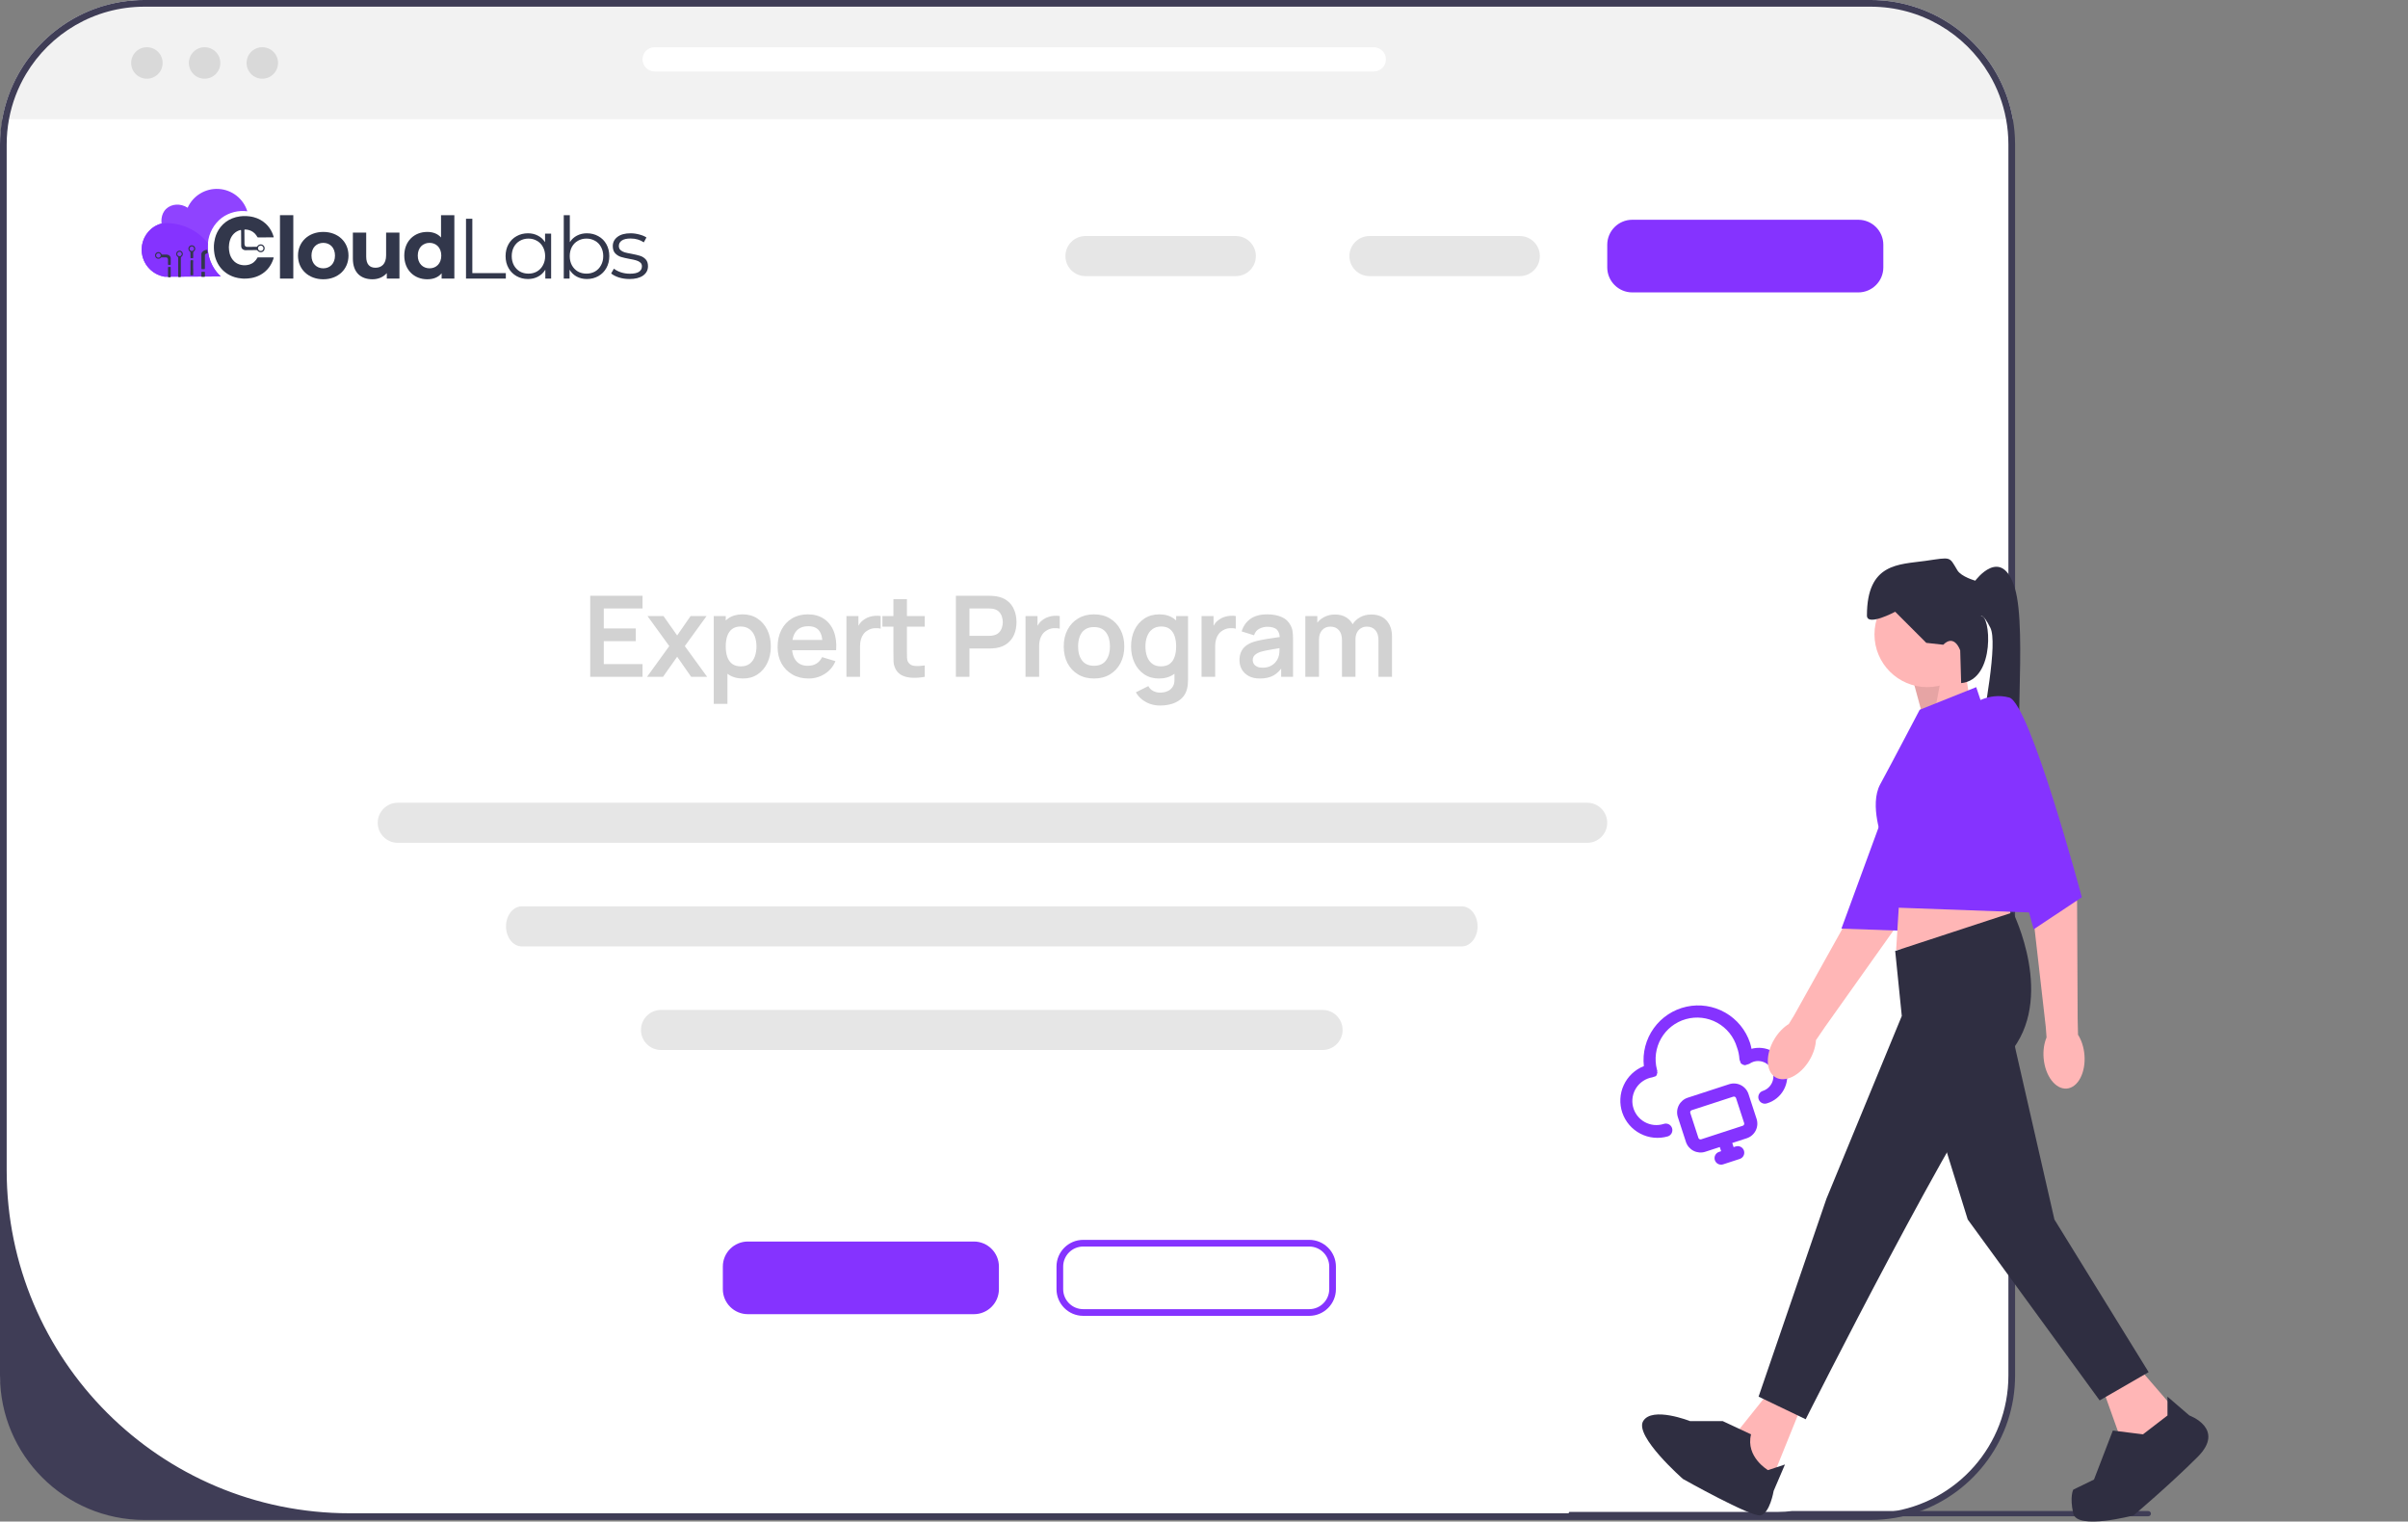 <svg xmlns="http://www.w3.org/2000/svg" width="459" height="290" viewBox="0 0 459 290" fill="none"><rect x="0" y="0" width="459" height="290" fill="#808080" stroke="none"/><g clip-path="url(#clip0_185_2392)"><rect width="384" height="289" rx="28" fill="white"></rect><path d="M383.678 22.704H0.427C0.968 19.634 2.025 16.73 3.503 14.1C8.222 5.693 17.221 0 27.531 0H356.574C366.878 0 375.883 5.693 380.596 14.1C382.073 16.73 383.137 19.634 383.678 22.704Z" fill="#F2F2F2"></path><path d="M410 288.5C410 288.777 409.764 289 409.471 289H299.529C299.236 289 299 288.777 299 288.5C299 288.366 299.053 288.248 299.142 288.16H339.031C339.88 288.16 340.711 288.105 341.529 288H409.471C409.764 288 410 288.223 410 288.5Z" fill="#3F3D56"></path><path d="M278.628 180.385H99.473C97.808 180.385 96.453 178.671 96.453 176.564C96.453 174.456 97.808 172.742 99.473 172.742H278.628C280.293 172.742 281.647 174.456 281.647 176.564C281.647 178.671 280.293 180.385 278.628 180.385Z" fill="#E6E6E6"></path><g clip-path="url(#clip1_185_2392)"><path d="M333.888 200.027C333.812 199.604 333.711 199.186 333.586 198.775C332.777 196.331 331.092 194.272 328.855 192.997C326.618 191.722 323.989 191.32 321.473 191.869C318.958 192.419 316.735 193.88 315.233 195.972C313.732 198.064 313.059 200.638 313.343 203.197C311.648 203.865 310.276 205.16 309.511 206.814C308.747 208.467 308.649 210.352 309.237 212.076C309.826 213.8 311.056 215.231 312.673 216.071C314.289 216.911 316.167 217.097 317.916 216.589C318.232 216.486 318.493 216.262 318.643 215.967C318.794 215.671 318.82 215.328 318.718 215.013C318.615 214.698 318.391 214.436 318.096 214.286C317.8 214.136 317.457 214.109 317.142 214.212C316.543 214.406 315.91 214.474 315.282 214.413C314.655 214.351 314.048 214.161 313.498 213.854C312.947 213.547 312.466 213.13 312.084 212.629C311.702 212.128 311.428 211.553 311.278 210.941C311.128 210.329 311.106 209.693 311.213 209.072C311.32 208.451 311.554 207.859 311.901 207.333C312.247 206.806 312.698 206.357 313.226 206.013C313.753 205.668 314.346 205.437 314.968 205.332L315.047 205.306L315.205 205.254C315.305 205.239 315.401 205.208 315.491 205.161L315.586 205.13L315.835 204.874L315.804 204.779C315.862 204.679 315.904 204.571 315.928 204.458C315.919 204.409 315.903 204.361 315.881 204.316C315.904 204.222 315.908 204.126 315.894 204.031L315.837 203.857C315.314 201.849 315.601 199.716 316.635 197.918C317.668 196.119 319.367 194.798 321.365 194.239C323.363 193.68 325.501 193.927 327.318 194.928C329.135 195.929 330.487 197.604 331.082 199.591C331.356 200.323 331.518 201.091 331.562 201.871C331.573 201.983 331.608 202.091 331.665 202.188C331.674 202.243 331.692 202.297 331.717 202.347C331.725 202.402 331.743 202.455 331.768 202.505C331.777 202.543 331.789 202.58 331.805 202.616C331.844 202.674 331.896 202.723 331.956 202.759C332.023 202.815 332.097 202.862 332.177 202.898C332.239 202.934 332.306 202.959 332.377 202.973L332.64 203.028L332.735 202.997L332.893 202.945L333.083 202.883C333.21 202.86 333.332 202.82 333.448 202.764C333.682 202.596 333.941 202.464 334.215 202.374C334.95 202.135 335.751 202.197 336.44 202.548C337.13 202.898 337.652 203.508 337.892 204.244C338.131 204.979 338.069 205.78 337.718 206.469C337.367 207.159 336.757 207.681 336.022 207.921C335.707 208.023 335.445 208.247 335.295 208.543C335.145 208.838 335.118 209.181 335.221 209.496C335.323 209.812 335.547 210.073 335.842 210.223C336.138 210.374 336.481 210.4 336.796 210.298C338.171 209.894 339.329 208.961 340.016 207.703C340.702 206.446 340.861 204.967 340.457 203.592C340.054 202.217 339.12 201.059 337.863 200.373C336.605 199.686 335.127 199.527 333.752 199.931L333.888 200.027Z" fill="#8533FF"></path><path d="M329.611 206.644L321.687 209.225C320.954 209.468 320.347 209.991 319.997 210.679C319.647 211.368 319.583 212.166 319.818 212.902L321.366 217.656C321.61 218.389 322.132 218.996 322.821 219.346C323.509 219.696 324.308 219.761 325.043 219.526L327.816 218.622L328.074 219.414L327.678 219.543C327.363 219.646 327.102 219.87 326.951 220.165C326.801 220.461 326.774 220.804 326.877 221.119C326.98 221.434 327.203 221.696 327.499 221.846C327.794 221.996 328.137 222.023 328.453 221.921L331.622 220.888C331.937 220.785 332.199 220.562 332.349 220.266C332.499 219.971 332.526 219.627 332.423 219.312C332.321 218.997 332.097 218.735 331.801 218.585C331.506 218.435 331.163 218.408 330.848 218.511L330.451 218.64L330.193 217.848L332.967 216.944C333.699 216.701 334.307 216.178 334.657 215.49C335.007 214.802 335.071 214.003 334.836 213.267L333.287 208.513C333.044 207.781 332.522 207.173 331.833 206.823C331.145 206.473 330.346 206.409 329.611 206.644ZM332.459 214.042C332.493 214.147 332.485 214.261 332.434 214.36C332.384 214.458 332.297 214.533 332.192 214.567L324.269 217.149C324.164 217.183 324.049 217.174 323.951 217.124C323.852 217.074 323.778 216.986 323.743 216.881L322.195 212.127C322.16 212.022 322.169 211.908 322.219 211.809C322.269 211.711 322.357 211.636 322.462 211.602L330.385 209.021C330.49 208.986 330.605 208.995 330.703 209.045C330.802 209.096 330.876 209.183 330.91 209.288L332.459 214.042Z" fill="#8533FF"></path></g><path d="M383.678 22.704C383.137 19.634 382.073 16.73 380.596 14.1C375.883 5.693 366.878 0 356.573 0H27.531C17.221 0 8.222 5.693 3.503 14.1C2.025 16.73 0.968 19.634 0.427 22.704C0.147 24.27 0 25.882 0 27.531V262.166C0 277.349 12.349 289.698 27.531 289.698H356.573C359.72 289.698 362.751 289.163 365.572 288.182C376.348 284.45 384.105 274.197 384.105 262.166V27.531C384.105 25.888 383.958 24.27 383.678 22.704ZM382.831 262.166C382.831 275.451 372.96 286.437 360.153 288.182C358.981 288.341 357.79 288.424 356.573 288.424H66.64C30.537 288.424 1.274 259.154 1.274 223.051V27.531C1.274 25.882 1.427 24.27 1.72 22.704C2.293 19.609 3.407 16.711 4.967 14.1C9.546 6.419 17.94 1.274 27.531 1.274H356.573C366.164 1.274 374.558 6.419 379.137 14.1C380.697 16.711 381.812 19.609 382.385 22.704C382.678 24.27 382.831 25.882 382.831 27.531V262.166Z" fill="#3F3D56"></path><path d="M366.82 137.611L364.665 129.709L374.363 126.117L375.44 133.301L366.82 137.611Z" fill="#FFB6B6"></path><path opacity="0.1" d="M366.82 137.611L364.665 129.709L370.376 127.3L368.602 136.616L366.82 137.611Z" fill="black"></path><path d="M338.43 205.332C336.578 204.23 336.48 200.977 338.212 198.066C338.97 196.792 339.953 195.795 340.974 195.169L341.991 193.507L354.857 170.443C354.857 170.443 360.489 148.69 362.782 146.06C365.074 143.43 368.39 144.05 368.39 144.05L371.33 146.662L360.835 177.471L347.884 195.709L346.149 198.247C346.086 199.443 345.678 200.783 344.92 202.057C343.188 204.968 340.283 206.434 338.43 205.332Z" fill="#FFB6B6"></path><path d="M366.289 135.354C366.289 135.354 370.382 135.196 372.963 138.374C375.545 141.553 362.019 177.381 362.019 177.381L351.002 176.991L366.289 135.354Z" fill="#8533FF"></path><path d="M367.359 130.966C372.913 130.966 377.416 126.463 377.416 120.909C377.416 115.355 372.913 110.852 367.359 110.852C361.804 110.852 357.302 115.355 357.302 120.909C357.302 126.463 361.804 130.966 367.359 130.966Z" fill="#FFB6B6"></path><path d="M343.832 266.914L337.008 283.795L333.057 279.844L331.62 272.301L337.367 265.118L343.832 266.914Z" fill="#FFB6B6"></path><path d="M407.766 260.808L414.59 268.709L411.357 275.175L404.174 274.097L400.582 264.04L407.766 260.808Z" fill="#FFB6B6"></path><path d="M362.33 166.524L361.432 181.071L383.7 177.12L382.264 168.141L362.33 166.524Z" fill="#FFB6B6"></path><path d="M361.252 181.25L383.7 173.887C383.7 173.887 391.961 190.409 382.982 200.825C374.003 211.242 344.191 270.505 344.191 270.505L335.212 266.195L348.142 228.482L362.509 193.642L361.252 181.25Z" fill="#2F2E41"></path><path d="M382.982 194.72L391.602 232.433L409.561 261.526L400.223 266.914L375.08 232.433L366.819 205.854L382.982 194.72Z" fill="#2F2E41"></path><path d="M328.388 270.864H322.168C322.168 270.864 314.909 267.991 313.208 270.864C311.507 273.738 320.798 281.887 320.798 281.887C320.798 281.887 333.776 289.182 335.572 288.823C337.367 288.464 338.086 284.154 338.086 284.154L340.241 279.125L337.008 280.203C337.008 280.203 332.698 277.689 333.776 273.379L328.388 270.864Z" fill="#2F2E41"></path><path d="M413.153 269.787V266.195L417.329 269.787C417.329 269.787 424.287 272.301 418.9 277.689C413.512 283.076 406.688 288.823 406.688 288.823C406.688 288.823 395.913 291.697 395.194 288.464C394.476 285.231 395.194 283.923 395.194 283.923L399.145 281.999L402.737 272.66L408.484 273.379L413.153 269.787Z" fill="#2F2E41"></path><path d="M370.412 122.885L367.179 122.526L361.253 116.599C361.253 116.599 355.865 119.473 355.865 117.318C355.865 107.261 361.971 107.62 367 106.901C372.028 106.183 371.489 106.004 373.106 108.697C373.845 109.929 376.518 110.673 376.518 110.673C376.518 110.673 381.546 103.848 384.06 112.109C386.575 120.37 383.342 145.872 385.856 148.027C388.371 150.182 375.533 152.334 376.923 143.895C378.314 135.456 380.828 122.526 379.391 119.652C377.954 116.779 377.595 117.497 377.595 117.497C379.376 116.77 380.539 129.575 373.826 130.202L373.644 123.962C373.644 123.962 372.567 120.73 370.412 122.885Z" fill="#2F2E41"></path><path d="M365.922 135.276L376.697 130.966L391.064 174.067L361.504 172.99L358.842 160.126C358.842 160.126 356.244 153.431 358.399 149.48C360.554 145.529 365.922 135.276 365.922 135.276Z" fill="#8533FF"></path><path d="M393.96 207.476C391.813 207.66 389.837 205.074 389.547 201.7C389.42 200.222 389.638 198.839 390.102 197.735L389.96 195.792L386.967 169.552C386.967 169.552 381.395 148.088 381.725 144.615C382.055 141.141 382.575 140.219 382.575 140.219L386.487 140.627L395.921 171.777L396.031 194.146L396.101 197.22C396.747 198.228 397.197 199.554 397.324 201.032C397.614 204.406 396.108 207.291 393.96 207.476Z" fill="#FFB6B6"></path><path d="M375.799 134.378C375.799 134.378 379.031 131.864 382.982 132.942C386.933 134.019 396.83 171.014 396.83 171.014L387.652 177.12L375.799 134.378Z" fill="#8533FF"></path><path d="M185.639 250.478H142.552C139.923 250.478 137.783 248.338 137.783 245.709V241.399C137.783 238.77 139.923 236.631 142.552 236.631H185.639C188.268 236.631 190.408 238.77 190.408 241.399V245.709C190.408 248.338 188.268 250.478 185.639 250.478Z" fill="#8533FF"></path><path d="M354.221 55.732H311.134C308.505 55.732 306.365 53.592 306.365 50.963V46.654C306.365 44.024 308.505 41.885 311.134 41.885H354.221C356.85 41.885 358.99 44.024 358.99 46.654V50.963C358.99 53.592 356.85 55.732 354.221 55.732Z" fill="#8533FF"></path><path d="M249.559 250.796H206.472C203.667 250.796 201.385 248.514 201.385 245.709V241.399C201.385 238.595 203.667 236.313 206.472 236.313H249.559C252.364 236.313 254.646 238.595 254.646 241.399V245.709C254.646 248.514 252.364 250.796 249.559 250.796ZM206.472 237.586C204.369 237.586 202.658 239.297 202.658 241.399V245.709C202.658 247.812 204.369 249.522 206.472 249.522H249.559C251.662 249.522 253.372 247.812 253.372 245.709V241.399C253.372 239.297 251.662 237.586 249.559 237.586H206.472Z" fill="#8533FF"></path><path d="M302.54 160.642H75.821C73.714 160.642 72 158.928 72 156.821C72 154.714 73.714 153 75.821 153H302.54C304.648 153 306.362 154.714 306.362 156.821C306.362 158.928 304.648 160.642 302.54 160.642Z" fill="#E6E6E6"></path><g clip-path="url(#clip2_185_2392)"><path d="M35.768 39.594C34.404 38.71 32.695 38.836 31.674 39.808C30.573 40.858 30.776 42.413 30.801 42.576C29.658 42.9 28.66 43.603 27.971 44.568C27.282 45.535 26.943 46.706 27.01 47.89C27.078 49.073 27.547 50.199 28.341 51.081C29.135 51.963 30.206 52.548 31.378 52.741L42.075 52.692C40.92 51.619 40.115 50.224 39.764 48.689C39.597 47.921 39.553 47.131 39.632 46.349C39.714 45.398 39.994 44.475 40.455 43.638C40.915 42.801 41.546 42.069 42.306 41.49C43.704 40.485 45.433 40.049 47.141 40.271C46.773 39.092 46.054 38.053 45.08 37.292C44.105 36.532 42.923 36.085 41.688 36.012C40.453 35.938 39.225 36.242 38.168 36.882C37.111 37.522 36.274 38.468 35.768 39.594Z" fill="#8F43FF"></path><path d="M39.63 46.349C39.535 47.521 39.704 48.7 40.127 49.798C40.55 50.896 41.215 51.885 42.073 52.691L31.377 52.741C30.393 52.577 29.478 52.137 28.737 51.472C27.996 50.807 27.46 49.945 27.192 48.988C26.924 48.03 26.936 47.016 27.225 46.064C27.514 45.112 28.069 44.263 28.824 43.614C29.723 42.855 30.878 42.465 32.054 42.524C33.519 42.578 34.955 42.948 36.262 43.608C37.57 44.268 38.719 45.203 39.63 46.349V46.349Z" fill="#8533FF"></path><path d="M52.145 45.24C51.935 45.256 50.671 45.26 49.267 45.25C49.217 45.25 49.167 45.246 49.131 45.245C49.092 45.227 49.061 45.196 49.044 45.156C48.98 45.049 48.92 44.938 48.847 44.837C48.497 44.332 47.971 43.973 47.372 43.831C47.172 43.778 46.965 43.749 46.758 43.746C46.721 43.747 46.683 43.749 46.646 43.754C46.634 43.758 46.623 43.764 46.614 43.772C46.606 43.781 46.599 43.791 46.595 43.804C46.591 43.822 46.588 43.84 46.587 43.859C46.587 43.909 46.585 43.959 46.587 44.009C46.593 44.805 46.599 45.6 46.605 46.396C46.601 46.484 46.608 46.571 46.624 46.658C46.634 46.707 46.65 46.754 46.671 46.8C46.703 46.869 46.752 46.928 46.815 46.97C46.878 47.013 46.951 47.038 47.027 47.043C47.077 47.047 47.127 47.046 47.177 47.046C47.711 47.046 48.245 47.045 48.779 47.043C48.846 47.05 48.915 47.045 48.981 47.028C49.024 46.99 49.06 46.944 49.086 46.893C49.179 46.758 49.317 46.659 49.475 46.611C49.582 46.577 49.696 46.569 49.807 46.585C49.918 46.601 50.025 46.642 50.118 46.704C50.211 46.766 50.289 46.849 50.346 46.946C50.404 47.043 50.438 47.151 50.447 47.263C50.456 47.375 50.441 47.487 50.401 47.593C50.36 47.697 50.297 47.792 50.216 47.869C50.134 47.947 50.036 48.005 49.929 48.039C49.822 48.073 49.709 48.083 49.597 48.068C49.44 48.049 49.293 47.978 49.181 47.867C49.148 47.837 49.119 47.804 49.094 47.768C49.071 47.731 49.037 47.701 48.998 47.682C48.958 47.663 48.913 47.657 48.87 47.663C48.306 47.669 47.74 47.672 47.175 47.678C47.05 47.678 46.925 47.69 46.798 47.688C46.576 47.685 46.363 47.601 46.198 47.453C46.13 47.392 46.076 47.317 46.038 47.234C46 47.151 45.98 47.062 45.977 46.97C45.973 46.92 45.977 46.87 45.975 46.82C45.969 45.93 45.964 45.041 45.958 44.151C45.958 44.077 45.955 44.001 45.95 43.926C45.947 43.901 45.938 43.877 45.926 43.856C45.922 43.851 45.917 43.846 45.912 43.843C45.907 43.84 45.901 43.838 45.894 43.837C45.87 43.836 45.844 43.838 45.82 43.844C45.354 43.958 44.928 44.196 44.587 44.534C44.27 44.849 44.028 45.232 43.88 45.654C43.786 45.913 43.72 46.181 43.68 46.454C43.649 46.66 43.649 46.866 43.629 47.072C43.627 47.103 43.627 47.134 43.629 47.165C43.633 47.547 43.681 47.928 43.771 48.299C43.886 48.763 44.103 49.196 44.405 49.567C44.738 49.972 45.184 50.269 45.687 50.42C45.903 50.485 46.126 50.527 46.352 50.545C46.577 50.564 46.804 50.56 47.028 50.531C47.379 50.495 47.719 50.387 48.026 50.213C48.333 50.038 48.599 49.801 48.808 49.518C48.887 49.413 48.952 49.298 49.024 49.187C49.047 49.151 49.071 49.114 49.094 49.076C49.119 49.069 49.144 49.063 49.169 49.06C49.226 49.056 49.282 49.056 49.339 49.056H51.916C51.973 49.056 52.029 49.058 52.086 49.06C52.098 49.06 52.111 49.063 52.122 49.068C52.134 49.072 52.144 49.08 52.153 49.089C52.159 49.103 52.163 49.118 52.163 49.134C52.164 49.15 52.161 49.166 52.156 49.18C52.128 49.27 52.101 49.36 52.07 49.449C51.886 49.997 51.615 50.511 51.269 50.975C50.834 51.553 50.282 52.032 49.647 52.381C49.112 52.674 48.533 52.879 47.933 52.988C47.692 53.032 47.449 53.064 47.205 53.083C46.973 53.103 46.742 53.107 46.509 53.106C46.396 53.109 46.283 53.102 46.171 53.087C46.134 53.081 46.096 53.08 46.058 53.077C45.614 53.044 45.175 52.961 44.748 52.832C44.405 52.728 44.073 52.593 43.756 52.427C42.818 51.942 42.046 51.19 41.536 50.267C41.21 49.679 40.986 49.041 40.875 48.379C40.84 48.175 40.818 47.97 40.795 47.764C40.769 47.427 40.762 47.089 40.774 46.75C40.8 46.563 40.807 46.377 40.832 46.19C40.869 45.917 40.922 45.646 40.993 45.38C41.191 44.613 41.548 43.896 42.04 43.275C42.62 42.544 43.382 41.977 44.249 41.63C44.727 41.438 45.227 41.307 45.738 41.239C46.137 41.185 46.539 41.166 46.941 41.182C47.147 41.191 47.353 41.211 47.559 41.238C47.839 41.274 48.117 41.328 48.39 41.401C49.238 41.624 50.018 42.051 50.662 42.645C51.173 43.121 51.583 43.695 51.867 44.332C51.978 44.578 52.072 44.831 52.148 45.089C52.157 45.119 52.162 45.15 52.165 45.181C52.161 45.201 52.155 45.221 52.145 45.24ZM49.706 47.834C49.773 47.835 49.841 47.822 49.903 47.795C49.965 47.769 50.023 47.731 50.07 47.683C50.117 47.635 50.155 47.578 50.18 47.514C50.205 47.451 50.217 47.384 50.215 47.317C50.215 47.249 50.201 47.182 50.174 47.12C50.147 47.057 50.108 47.001 50.059 46.954C50.011 46.906 49.953 46.87 49.889 46.845C49.826 46.82 49.759 46.808 49.691 46.809C49.622 46.809 49.555 46.822 49.492 46.848C49.429 46.874 49.371 46.912 49.323 46.961C49.275 47.009 49.237 47.066 49.212 47.13C49.186 47.193 49.173 47.261 49.174 47.329C49.175 47.397 49.19 47.464 49.217 47.527C49.245 47.59 49.284 47.646 49.333 47.693C49.383 47.739 49.441 47.776 49.505 47.801C49.57 47.825 49.638 47.837 49.706 47.834Z" fill="#32374B"></path><path d="M39.505 47.672C39.514 47.744 39.524 47.825 39.532 47.905C39.544 48.017 39.557 48.128 39.566 48.24C39.566 48.255 39.55 48.271 39.54 48.289C39.495 48.296 39.452 48.301 39.408 48.308C39.297 48.329 39.195 48.386 39.118 48.469C39.086 48.501 39.067 48.542 39.065 48.587C39.063 48.649 39.062 48.712 39.062 48.774C39.06 49.525 39.059 50.276 39.058 51.026C39.058 51.096 39.054 51.164 39.05 51.233C39.047 51.248 39.041 51.262 39.03 51.274C39.019 51.285 39.005 51.293 38.99 51.297C38.978 51.3 38.966 51.301 38.953 51.302C38.797 51.302 38.639 51.302 38.483 51.3C38.465 51.298 38.448 51.294 38.432 51.288C38.421 51.281 38.412 51.271 38.405 51.26C38.398 51.249 38.394 51.236 38.393 51.223C38.39 51.173 38.387 51.123 38.387 51.073C38.385 50.203 38.384 49.333 38.382 48.464C38.37 48.331 38.41 48.199 38.495 48.097C38.586 47.969 38.705 47.863 38.843 47.786C38.979 47.708 39.129 47.656 39.285 47.634C39.334 47.628 39.385 47.627 39.435 47.629C39.449 47.63 39.463 47.635 39.476 47.642C39.488 47.65 39.498 47.66 39.505 47.672Z" fill="#32374B"></path><path d="M34.437 52.799C34.416 52.806 34.396 52.81 34.374 52.813C34.274 52.813 34.174 52.816 34.074 52.813C34.004 52.813 33.973 52.779 33.97 52.708C33.967 52.645 33.967 52.583 33.967 52.521C33.967 51.438 33.967 50.356 33.967 49.273C33.967 49.211 33.965 49.149 33.963 49.086C33.962 49.061 33.956 49.037 33.944 49.014C33.932 48.992 33.915 48.973 33.894 48.958C33.863 48.936 33.832 48.914 33.805 48.89C33.742 48.837 33.69 48.773 33.653 48.7C33.617 48.627 33.596 48.548 33.592 48.466C33.582 48.379 33.59 48.29 33.615 48.206C33.657 48.08 33.737 47.971 33.845 47.893C33.952 47.816 34.081 47.773 34.214 47.773C34.346 47.772 34.476 47.812 34.584 47.889C34.692 47.965 34.774 48.074 34.817 48.199C34.861 48.321 34.866 48.453 34.832 48.578C34.797 48.704 34.725 48.815 34.625 48.897C34.574 48.929 34.529 48.969 34.491 49.016C34.483 49.049 34.477 49.082 34.473 49.115C34.469 49.178 34.47 49.24 34.47 49.302C34.47 50.378 34.47 51.454 34.47 52.531C34.47 52.599 34.47 52.669 34.462 52.737C34.457 52.759 34.449 52.78 34.437 52.799ZM34.215 48.833C34.325 48.835 34.432 48.794 34.514 48.718C34.595 48.643 34.644 48.539 34.649 48.428C34.652 48.371 34.644 48.313 34.624 48.259C34.604 48.205 34.573 48.156 34.534 48.114C34.494 48.072 34.447 48.038 34.394 48.015C34.341 47.992 34.284 47.979 34.226 47.979C34.169 47.978 34.112 47.989 34.058 48.011C34.005 48.033 33.956 48.065 33.916 48.105C33.875 48.146 33.843 48.195 33.822 48.248C33.8 48.302 33.79 48.359 33.791 48.417C33.794 48.527 33.84 48.632 33.919 48.71C33.998 48.787 34.104 48.832 34.215 48.833Z" fill="#32374B"></path><path d="M32.054 50.467C32.042 50.446 32.034 50.425 32.028 50.402C32.023 50.352 32.022 50.302 32.022 50.252C32.022 50.034 32.022 49.814 32.02 49.596C32.02 49.545 32.02 49.495 32.018 49.445C32.015 49.37 31.993 49.296 31.956 49.231C31.931 49.184 31.895 49.143 31.851 49.113C31.807 49.082 31.756 49.064 31.703 49.058C31.672 49.054 31.64 49.052 31.609 49.052C31.346 49.052 31.083 49.052 30.819 49.052C30.797 49.053 30.775 49.056 30.754 49.06C30.701 49.086 30.653 49.123 30.614 49.167C30.524 49.246 30.414 49.298 30.296 49.317C30.178 49.336 30.057 49.322 29.947 49.275C29.837 49.229 29.742 49.152 29.674 49.054C29.605 48.956 29.566 48.841 29.56 48.722C29.554 48.629 29.567 48.534 29.596 48.446C29.653 48.302 29.76 48.183 29.898 48.112C30.035 48.04 30.195 48.021 30.345 48.058C30.512 48.099 30.656 48.203 30.746 48.348C30.777 48.394 30.803 48.445 30.833 48.496C30.863 48.506 30.893 48.514 30.923 48.52C30.98 48.524 31.036 48.523 31.092 48.523C31.311 48.523 31.531 48.523 31.751 48.523C31.877 48.522 32.002 48.549 32.115 48.603C32.24 48.657 32.347 48.745 32.423 48.857C32.499 48.97 32.541 49.102 32.543 49.237C32.546 49.287 32.543 49.337 32.543 49.388C32.543 49.669 32.543 49.951 32.541 50.232C32.541 50.282 32.541 50.332 32.538 50.383C32.54 50.397 32.538 50.411 32.534 50.425C32.529 50.438 32.521 50.45 32.511 50.46C32.501 50.471 32.488 50.478 32.474 50.483C32.461 50.487 32.446 50.488 32.432 50.486C32.326 50.488 32.219 50.486 32.112 50.484C32.092 50.48 32.072 50.474 32.054 50.467ZM30.626 48.689C30.626 48.633 30.616 48.577 30.595 48.525C30.574 48.473 30.543 48.426 30.503 48.386C30.464 48.346 30.417 48.314 30.365 48.292C30.314 48.27 30.258 48.259 30.202 48.258C30.088 48.256 29.978 48.299 29.896 48.377C29.814 48.454 29.765 48.562 29.76 48.675C29.759 48.733 29.77 48.791 29.792 48.844C29.814 48.898 29.846 48.947 29.886 48.989C29.926 49.03 29.975 49.063 30.028 49.086C30.081 49.108 30.139 49.12 30.197 49.121C30.253 49.121 30.31 49.11 30.362 49.088C30.414 49.066 30.462 49.035 30.501 48.994C30.541 48.954 30.573 48.907 30.594 48.854C30.616 48.801 30.626 48.745 30.626 48.689Z" fill="#32374B"></path><path d="M36.797 49.616C36.809 49.636 36.817 49.656 36.823 49.678C36.828 49.709 36.828 49.74 36.825 49.771C36.81 49.902 36.805 50.034 36.809 50.165C36.809 50.435 36.809 50.704 36.809 50.973C36.804 51.117 36.81 51.261 36.827 51.404C36.831 51.435 36.832 51.467 36.831 51.498C36.833 51.767 36.834 52.037 36.835 52.306C36.835 52.336 36.833 52.368 36.83 52.399C36.829 52.418 36.822 52.436 36.809 52.45C36.796 52.464 36.779 52.473 36.76 52.475C36.629 52.477 36.497 52.477 36.366 52.475C36.346 52.475 36.328 52.466 36.315 52.452C36.301 52.438 36.294 52.42 36.294 52.401C36.293 52.282 36.293 52.163 36.294 52.044C36.296 51.951 36.306 51.857 36.306 51.764C36.308 51.131 36.309 50.499 36.309 49.867C36.309 49.804 36.309 49.742 36.314 49.679C36.314 49.657 36.323 49.636 36.339 49.62C36.354 49.604 36.375 49.596 36.398 49.595C36.517 49.585 36.636 49.586 36.755 49.599C36.77 49.603 36.784 49.608 36.797 49.616Z" fill="#32374B"></path><path d="M36.271 48.002C36.228 47.967 36.185 47.932 36.143 47.895C36.043 47.809 35.97 47.695 35.933 47.568C35.909 47.487 35.901 47.401 35.912 47.317C35.923 47.233 35.951 47.152 35.995 47.08C36.051 46.981 36.133 46.899 36.231 46.842C36.313 46.795 36.404 46.765 36.498 46.756C36.592 46.747 36.686 46.758 36.776 46.789C36.864 46.816 36.944 46.862 37.011 46.924C37.077 46.987 37.129 47.064 37.161 47.15C37.214 47.264 37.23 47.393 37.206 47.517C37.182 47.641 37.121 47.755 37.029 47.843C36.979 47.898 36.918 47.943 36.862 47.992C36.839 48.03 36.829 48.074 36.834 48.118C36.834 48.3 36.834 48.481 36.832 48.662C36.832 48.793 36.832 48.925 36.83 49.056C36.828 49.087 36.824 49.119 36.818 49.149C36.815 49.161 36.808 49.172 36.799 49.181C36.789 49.189 36.778 49.195 36.766 49.198C36.678 49.201 36.59 49.205 36.503 49.205C36.459 49.205 36.416 49.202 36.373 49.194C36.36 49.193 36.348 49.187 36.339 49.178C36.33 49.17 36.323 49.158 36.321 49.146C36.313 49.103 36.308 49.059 36.307 49.016C36.306 48.785 36.307 48.553 36.304 48.322C36.304 48.24 36.295 48.16 36.288 48.079C36.285 48.053 36.278 48.028 36.271 48.002ZM36.994 47.411C36.995 47.353 36.986 47.295 36.964 47.241C36.943 47.187 36.911 47.138 36.871 47.096C36.831 47.055 36.783 47.022 36.729 46.998C36.676 46.976 36.619 46.964 36.56 46.963C36.447 46.967 36.339 47.013 36.258 47.093C36.177 47.172 36.128 47.278 36.121 47.391C36.121 47.508 36.166 47.62 36.248 47.704C36.33 47.788 36.441 47.837 36.558 47.839C36.673 47.839 36.783 47.794 36.864 47.714C36.946 47.634 36.993 47.525 36.995 47.41L36.994 47.411Z" fill="#32374B"></path><path d="M32.524 50.907C32.531 50.93 32.535 50.955 32.538 50.979C32.541 51.022 32.54 51.066 32.54 51.11C32.542 51.604 32.543 52.097 32.544 52.591C32.544 52.647 32.544 52.703 32.54 52.76C32.54 52.778 32.533 52.797 32.52 52.811C32.508 52.825 32.49 52.834 32.472 52.836C32.347 52.837 32.222 52.837 32.097 52.836C32.078 52.834 32.061 52.825 32.048 52.811C32.035 52.797 32.027 52.78 32.025 52.761C32.022 52.73 32.02 52.698 32.02 52.667C32.02 52.13 32.021 51.592 32.024 51.054C32.025 51.017 32.028 50.98 32.033 50.943C32.038 50.928 32.046 50.915 32.057 50.904C32.068 50.893 32.082 50.885 32.097 50.881C32.103 50.879 32.11 50.878 32.116 50.877C32.234 50.867 32.352 50.868 32.47 50.881C32.49 50.886 32.508 50.895 32.524 50.907Z" fill="#32374B"></path><path d="M38.386 52.274C38.386 52.168 38.386 52.062 38.386 51.957C38.387 51.931 38.389 51.907 38.392 51.882C38.394 51.863 38.401 51.846 38.414 51.832C38.426 51.818 38.443 51.809 38.462 51.805C38.474 51.803 38.486 51.801 38.499 51.8C38.648 51.8 38.799 51.8 38.948 51.8C38.961 51.801 38.973 51.802 38.985 51.805C39 51.808 39.015 51.815 39.026 51.826C39.037 51.836 39.045 51.85 39.05 51.865C39.055 51.896 39.058 51.927 39.059 51.958C39.06 52.176 39.061 52.394 39.062 52.612C39.062 52.643 39.058 52.675 39.051 52.705C39.048 52.717 39.041 52.728 39.032 52.737C39.023 52.746 39.012 52.752 39 52.754C38.988 52.758 38.976 52.761 38.964 52.762C38.801 52.762 38.639 52.762 38.477 52.762C38.464 52.761 38.452 52.758 38.44 52.755C38.428 52.751 38.418 52.744 38.409 52.736C38.4 52.727 38.394 52.716 38.391 52.704C38.387 52.673 38.383 52.642 38.383 52.611C38.383 52.499 38.383 52.387 38.383 52.274H38.386Z" fill="#32374B"></path></g><path d="M53.367 53.097V41.011H55.908V53.097H53.367Z" fill="#32374B"></path><path d="M61.622 53.228C58.837 53.228 56.801 51.354 56.801 48.715C56.801 46.077 58.837 44.203 61.622 44.203C64.408 44.203 66.428 46.077 66.428 48.715C66.428 51.354 64.408 53.228 61.622 53.228ZM61.622 51.142C62.893 51.142 63.854 50.23 63.854 48.715C63.854 47.2 62.893 46.288 61.622 46.288C60.352 46.288 59.374 47.2 59.374 48.715C59.374 50.23 60.352 51.142 61.622 51.142Z" fill="#32374B"></path><path d="M73.599 44.334H76.141V53.097H73.73V52.055C73.062 52.82 72.085 53.228 71.009 53.228C68.81 53.228 67.263 51.99 67.263 49.285V44.334H69.804V48.911C69.804 50.377 70.456 51.029 71.579 51.029C72.752 51.029 73.599 50.279 73.599 48.667V44.334Z" fill="#32374B"></path><path d="M84.066 41.011H86.607V53.097H84.18V52.087C83.544 52.853 82.616 53.228 81.443 53.228C78.967 53.228 77.061 51.468 77.061 48.715C77.061 45.962 78.967 44.203 81.443 44.203C82.518 44.203 83.43 44.545 84.066 45.262V41.011ZM81.883 51.142C83.137 51.142 84.115 50.23 84.115 48.715C84.115 47.2 83.137 46.288 81.883 46.288C80.612 46.288 79.635 47.2 79.635 48.715C79.635 50.23 80.612 51.142 81.883 51.142Z" fill="#32374B"></path><path d="M88.828 41.695H90.034V52.055H96.419V53.097H88.828V41.695Z" fill="#32374B"></path><path d="M105.053 44.529V53.097H103.946V51.403C103.598 51.979 103.137 52.419 102.561 52.723C101.996 53.027 101.356 53.179 100.639 53.179C99.835 53.179 99.108 52.994 98.456 52.625C97.805 52.256 97.294 51.74 96.925 51.077C96.556 50.415 96.371 49.66 96.371 48.813C96.371 47.966 96.556 47.211 96.925 46.549C97.294 45.886 97.805 45.376 98.456 45.018C99.108 44.648 99.835 44.464 100.639 44.464C101.334 44.464 101.958 44.611 102.512 44.904C103.077 45.186 103.539 45.604 103.897 46.158V44.529H105.053ZM100.737 52.153C101.334 52.153 101.872 52.017 102.349 51.745C102.838 51.463 103.218 51.066 103.49 50.556C103.772 50.046 103.913 49.465 103.913 48.813C103.913 48.162 103.772 47.581 103.49 47.07C103.218 46.56 102.838 46.169 102.349 45.897C101.872 45.615 101.334 45.474 100.737 45.474C100.129 45.474 99.58 45.615 99.092 45.897C98.614 46.169 98.234 46.56 97.951 47.07C97.68 47.581 97.544 48.162 97.544 48.813C97.544 49.465 97.68 50.046 97.951 50.556C98.234 51.066 98.614 51.463 99.092 51.745C99.58 52.017 100.129 52.153 100.737 52.153Z" fill="#32374B"></path><path d="M111.874 44.464C112.678 44.464 113.406 44.648 114.057 45.018C114.709 45.376 115.219 45.886 115.588 46.549C115.958 47.211 116.142 47.966 116.142 48.813C116.142 49.66 115.958 50.415 115.588 51.077C115.219 51.74 114.709 52.256 114.057 52.625C113.406 52.994 112.678 53.179 111.874 53.179C111.158 53.179 110.511 53.027 109.936 52.723C109.371 52.419 108.915 51.979 108.568 51.403V53.097H107.46V41.011H108.616V46.158C108.975 45.604 109.431 45.186 109.985 44.904C110.549 44.611 111.179 44.464 111.874 44.464ZM111.793 52.153C112.39 52.153 112.933 52.017 113.422 51.745C113.911 51.463 114.291 51.066 114.562 50.556C114.844 50.046 114.986 49.465 114.986 48.813C114.986 48.162 114.844 47.581 114.562 47.07C114.291 46.56 113.911 46.169 113.422 45.897C112.933 45.615 112.39 45.474 111.793 45.474C111.185 45.474 110.636 45.615 110.148 45.897C109.67 46.169 109.29 46.56 109.007 47.07C108.736 47.581 108.6 48.162 108.6 48.813C108.6 49.465 108.736 50.046 109.007 50.556C109.29 51.066 109.67 51.463 110.148 51.745C110.636 52.017 111.185 52.153 111.793 52.153Z" fill="#32374B"></path><path d="M119.982 53.179C119.287 53.179 118.619 53.081 117.979 52.886C117.349 52.679 116.855 52.424 116.496 52.12L117.017 51.208C117.376 51.49 117.826 51.724 118.369 51.908C118.912 52.082 119.477 52.169 120.064 52.169C120.845 52.169 121.421 52.049 121.79 51.81C122.17 51.561 122.36 51.213 122.36 50.768C122.36 50.453 122.257 50.209 122.051 50.035C121.845 49.85 121.584 49.715 121.269 49.628C120.954 49.53 120.536 49.438 120.015 49.351C119.32 49.22 118.76 49.09 118.337 48.96C117.913 48.819 117.55 48.585 117.245 48.259C116.952 47.934 116.806 47.483 116.806 46.907C116.806 46.191 117.104 45.604 117.702 45.148C118.299 44.692 119.13 44.464 120.194 44.464C120.748 44.464 121.302 44.54 121.855 44.692C122.409 44.833 122.865 45.023 123.224 45.262L122.719 46.191C122.013 45.702 121.171 45.458 120.194 45.458C119.455 45.458 118.896 45.588 118.516 45.849C118.147 46.109 117.962 46.451 117.962 46.875C117.962 47.2 118.065 47.461 118.272 47.657C118.489 47.852 118.755 47.999 119.07 48.096C119.385 48.183 119.819 48.276 120.373 48.373C121.057 48.504 121.606 48.634 122.018 48.764C122.431 48.895 122.784 49.117 123.077 49.432C123.37 49.747 123.517 50.181 123.517 50.735C123.517 51.485 123.202 52.082 122.572 52.527C121.953 52.962 121.09 53.179 119.982 53.179Z" fill="#32374B"></path><path d="M235.565 52.629H206.907C204.8 52.629 203.086 50.915 203.086 48.808C203.086 46.701 204.8 44.987 206.907 44.987H235.565C237.672 44.987 239.387 46.701 239.387 48.808C239.387 50.915 237.672 52.629 235.565 52.629Z" fill="#E6E6E6"></path><path d="M289.697 52.629H261.039C258.932 52.629 257.218 50.915 257.218 48.808C257.218 46.701 258.932 44.987 261.039 44.987H289.697C291.804 44.987 293.518 46.701 293.518 48.808C293.518 50.915 291.804 52.629 289.697 52.629Z" fill="#E6E6E6"></path><path d="M252.098 200.127H126.002C123.895 200.127 122.181 198.413 122.181 196.306C122.181 194.199 123.895 192.485 126.002 192.485H252.098C254.206 192.485 255.92 194.199 255.92 196.306C255.92 198.413 254.206 200.127 252.098 200.127Z" fill="#E6E6E6"></path><path d="M261.869 13.626H124.783C123.509 13.626 122.473 12.589 122.473 11.316C122.473 10.041 123.509 9.005 124.783 9.005H261.869C263.143 9.005 264.18 10.041 264.18 11.316C264.18 12.589 263.143 13.626 261.869 13.626Z" fill="white"></path><circle cx="28" cy="12" r="3" fill="#D9D9D9"></circle><circle cx="39" cy="12" r="3" fill="#D9D9D9"></circle><circle cx="50" cy="12" r="3" fill="#D9D9D9"></circle><path d="M112.502 129V113.552H122.479V115.976H115.087V119.785H121.191V122.209H115.087V126.576H122.479V129H112.502ZM123.336 129L127.574 123.143L123.422 117.414H126.469L129.075 121.115L131.639 117.414H134.686L130.534 123.143L134.793 129H131.747L129.075 125.17L126.383 129H123.336ZM141.642 129.322C140.512 129.322 139.565 129.054 138.799 128.517C138.034 127.981 137.458 127.251 137.072 126.329C136.686 125.399 136.493 124.358 136.493 123.207C136.493 122.041 136.686 120.997 137.072 120.074C137.458 119.152 138.023 118.426 138.767 117.897C139.518 117.36 140.444 117.092 141.546 117.092C142.64 117.092 143.588 117.36 144.389 117.897C145.197 118.426 145.823 119.152 146.266 120.074C146.709 120.99 146.931 122.034 146.931 123.207C146.931 124.366 146.713 125.406 146.277 126.329C145.84 127.251 145.225 127.981 144.431 128.517C143.638 129.054 142.708 129.322 141.642 129.322ZM136.053 134.149V117.414H138.338V125.546H138.66V134.149H136.053ZM141.245 127.005C141.918 127.005 142.472 126.837 142.908 126.5C143.344 126.164 143.666 125.71 143.874 125.138C144.088 124.559 144.195 123.915 144.195 123.207C144.195 122.506 144.088 121.87 143.874 121.297C143.659 120.718 143.327 120.26 142.876 119.924C142.425 119.581 141.853 119.409 141.16 119.409C140.502 119.409 139.965 119.57 139.55 119.892C139.136 120.207 138.828 120.65 138.628 121.222C138.435 121.787 138.338 122.449 138.338 123.207C138.338 123.958 138.435 124.619 138.628 125.192C138.828 125.764 139.139 126.211 139.561 126.533C139.99 126.847 140.552 127.005 141.245 127.005ZM154.134 129.322C152.961 129.322 151.931 129.068 151.044 128.56C150.158 128.052 149.464 127.348 148.963 126.447C148.47 125.546 148.223 124.509 148.223 123.336C148.223 122.07 148.466 120.972 148.952 120.042C149.439 119.105 150.115 118.379 150.98 117.865C151.845 117.35 152.847 117.092 153.984 117.092C155.185 117.092 156.204 117.375 157.041 117.94C157.885 118.497 158.511 119.288 158.919 120.31C159.326 121.333 159.48 122.538 159.38 123.926H156.816V122.982C156.809 121.723 156.587 120.804 156.151 120.225C155.715 119.645 155.028 119.356 154.091 119.356C153.033 119.356 152.246 119.685 151.731 120.343C151.216 120.993 150.959 121.948 150.959 123.207C150.959 124.38 151.216 125.288 151.731 125.932C152.246 126.576 152.997 126.897 153.984 126.897C154.62 126.897 155.167 126.758 155.625 126.479C156.09 126.193 156.448 125.782 156.698 125.245L159.251 126.018C158.808 127.062 158.121 127.874 157.191 128.453C156.269 129.032 155.25 129.322 154.134 129.322ZM150.143 123.926V121.973H158.114V123.926H150.143ZM161.344 129V117.414H163.629V120.235L163.35 119.871C163.493 119.484 163.683 119.134 163.919 118.819C164.162 118.497 164.452 118.233 164.788 118.025C165.074 117.832 165.389 117.682 165.732 117.575C166.082 117.46 166.44 117.393 166.805 117.371C167.17 117.342 167.524 117.357 167.867 117.414V119.828C167.524 119.728 167.127 119.695 166.676 119.731C166.233 119.767 165.832 119.892 165.475 120.107C165.117 120.3 164.824 120.546 164.595 120.847C164.373 121.147 164.209 121.491 164.101 121.877C163.994 122.256 163.94 122.667 163.94 123.11V129H161.344ZM176.276 129C175.51 129.143 174.759 129.204 174.023 129.182C173.293 129.168 172.639 129.036 172.06 128.785C171.48 128.528 171.04 128.124 170.74 127.573C170.475 127.073 170.336 126.561 170.322 126.039C170.307 125.517 170.3 124.927 170.3 124.269V114.196H172.875V124.119C172.875 124.584 172.878 124.991 172.886 125.342C172.9 125.692 172.975 125.978 173.111 126.2C173.368 126.629 173.78 126.869 174.345 126.919C174.91 126.969 175.553 126.94 176.276 126.833V129ZM168.198 119.442V117.414H176.276V119.442H168.198ZM182.204 129V113.552H188.587C188.737 113.552 188.93 113.559 189.166 113.573C189.402 113.581 189.621 113.602 189.821 113.638C190.715 113.774 191.451 114.07 192.031 114.528C192.617 114.986 193.05 115.565 193.329 116.266C193.615 116.96 193.758 117.732 193.758 118.583C193.758 119.427 193.615 120.2 193.329 120.901C193.043 121.594 192.606 122.17 192.02 122.628C191.441 123.085 190.708 123.382 189.821 123.518C189.621 123.547 189.399 123.568 189.156 123.582C188.92 123.597 188.73 123.604 188.587 123.604H184.789V129H182.204ZM184.789 121.19H188.48C188.623 121.19 188.784 121.183 188.963 121.169C189.141 121.154 189.306 121.126 189.456 121.083C189.885 120.976 190.221 120.786 190.464 120.514C190.715 120.243 190.89 119.935 190.99 119.592C191.097 119.248 191.151 118.912 191.151 118.583C191.151 118.254 191.097 117.918 190.99 117.575C190.89 117.224 190.715 116.913 190.464 116.642C190.221 116.37 189.885 116.18 189.456 116.073C189.306 116.03 189.141 116.005 188.963 115.998C188.784 115.984 188.623 115.976 188.48 115.976H184.789V121.19ZM195.478 129V117.414H197.763V120.235L197.484 119.871C197.627 119.484 197.817 119.134 198.053 118.819C198.296 118.497 198.586 118.233 198.922 118.025C199.208 117.832 199.522 117.682 199.866 117.575C200.216 117.46 200.574 117.393 200.938 117.371C201.303 117.342 201.657 117.357 202.001 117.414V119.828C201.657 119.728 201.26 119.695 200.81 119.731C200.366 119.767 199.966 119.892 199.608 120.107C199.251 120.3 198.957 120.546 198.729 120.847C198.507 121.147 198.342 121.491 198.235 121.877C198.128 122.256 198.074 122.667 198.074 123.11V129H195.478ZM208.526 129.322C207.368 129.322 206.356 129.061 205.49 128.539C204.625 128.017 203.953 127.298 203.473 126.382C203.001 125.46 202.765 124.401 202.765 123.207C202.765 121.991 203.009 120.926 203.495 120.01C203.981 119.095 204.657 118.379 205.522 117.865C206.388 117.35 207.389 117.092 208.526 117.092C209.692 117.092 210.708 117.353 211.573 117.875C212.438 118.397 213.111 119.12 213.59 120.042C214.069 120.958 214.308 122.013 214.308 123.207C214.308 124.409 214.065 125.471 213.579 126.393C213.1 127.309 212.428 128.027 211.562 128.549C210.697 129.064 209.685 129.322 208.526 129.322ZM208.526 126.897C209.556 126.897 210.321 126.554 210.822 125.867C211.323 125.181 211.573 124.294 211.573 123.207C211.573 122.084 211.319 121.19 210.811 120.525C210.303 119.853 209.542 119.517 208.526 119.517C207.832 119.517 207.26 119.674 206.81 119.989C206.366 120.296 206.037 120.729 205.823 121.287C205.608 121.837 205.501 122.478 205.501 123.207C205.501 124.33 205.755 125.227 206.263 125.9C206.778 126.565 207.532 126.897 208.526 126.897ZM221.113 134.471C220.47 134.471 219.851 134.371 219.258 134.171C218.671 133.971 218.142 133.681 217.67 133.302C217.198 132.93 216.812 132.479 216.511 131.95L218.893 130.77C219.114 131.192 219.426 131.503 219.826 131.703C220.234 131.911 220.666 132.015 221.124 132.015C221.661 132.015 222.14 131.918 222.562 131.725C222.984 131.539 223.309 131.26 223.538 130.888C223.774 130.523 223.885 130.066 223.87 129.515V126.222H224.192V117.414H226.456V129.558C226.456 129.851 226.442 130.13 226.413 130.395C226.392 130.666 226.352 130.931 226.295 131.188C226.123 131.939 225.794 132.554 225.308 133.034C224.822 133.52 224.217 133.881 223.495 134.117C222.78 134.353 221.986 134.471 221.113 134.471ZM220.888 129.322C219.823 129.322 218.893 129.054 218.099 128.517C217.305 127.981 216.69 127.251 216.254 126.329C215.817 125.406 215.599 124.366 215.599 123.207C215.599 122.034 215.817 120.99 216.254 120.074C216.697 119.152 217.323 118.426 218.131 117.897C218.939 117.36 219.89 117.092 220.985 117.092C222.086 117.092 223.009 117.36 223.752 117.897C224.503 118.426 225.072 119.152 225.458 120.074C225.844 120.997 226.037 122.041 226.037 123.207C226.037 124.358 225.844 125.399 225.458 126.329C225.072 127.251 224.496 127.981 223.731 128.517C222.966 129.054 222.018 129.322 220.888 129.322ZM221.285 127.005C221.979 127.005 222.537 126.847 222.959 126.533C223.388 126.211 223.699 125.764 223.892 125.192C224.092 124.619 224.192 123.958 224.192 123.207C224.192 122.449 224.092 121.787 223.892 121.222C223.699 120.65 223.395 120.207 222.98 119.892C222.565 119.57 222.029 119.409 221.371 119.409C220.677 119.409 220.105 119.581 219.654 119.924C219.204 120.26 218.871 120.718 218.657 121.297C218.442 121.87 218.335 122.506 218.335 123.207C218.335 123.915 218.439 124.559 218.646 125.138C218.861 125.71 219.186 126.164 219.622 126.5C220.059 126.837 220.613 127.005 221.285 127.005ZM229.035 129V117.414H231.32V120.235L231.041 119.871C231.184 119.484 231.374 119.134 231.61 118.819C231.853 118.497 232.143 118.233 232.479 118.025C232.765 117.832 233.079 117.682 233.423 117.575C233.773 117.46 234.131 117.393 234.496 117.371C234.86 117.342 235.214 117.357 235.558 117.414V119.828C235.214 119.728 234.817 119.695 234.367 119.731C233.923 119.767 233.523 119.892 233.165 120.107C232.808 120.3 232.514 120.546 232.286 120.847C232.064 121.147 231.899 121.491 231.792 121.877C231.685 122.256 231.631 122.667 231.631 123.11V129H229.035ZM240.143 129.322C239.306 129.322 238.598 129.164 238.019 128.85C237.44 128.528 237 128.102 236.699 127.573C236.406 127.044 236.26 126.461 236.26 125.825C236.26 125.267 236.353 124.766 236.538 124.323C236.724 123.872 237.011 123.486 237.397 123.164C237.783 122.835 238.284 122.567 238.899 122.359C239.363 122.209 239.907 122.073 240.529 121.952C241.159 121.83 241.838 121.719 242.568 121.619C243.304 121.512 244.073 121.398 244.874 121.276L243.951 121.802C243.959 121.001 243.78 120.411 243.415 120.032C243.05 119.653 242.435 119.463 241.57 119.463C241.048 119.463 240.544 119.585 240.057 119.828C239.571 120.071 239.231 120.489 239.038 121.083L236.678 120.343C236.964 119.363 237.508 118.576 238.309 117.983C239.117 117.389 240.204 117.092 241.57 117.092C242.6 117.092 243.504 117.26 244.284 117.596C245.071 117.932 245.654 118.483 246.033 119.248C246.24 119.656 246.365 120.074 246.408 120.504C246.451 120.926 246.472 121.387 246.472 121.887V129H244.209V126.49L244.584 126.897C244.062 127.734 243.451 128.349 242.75 128.743C242.056 129.129 241.187 129.322 240.143 129.322ZM240.658 127.262C241.244 127.262 241.745 127.158 242.16 126.951C242.575 126.744 242.904 126.49 243.147 126.189C243.397 125.889 243.565 125.606 243.651 125.342C243.787 125.013 243.862 124.637 243.876 124.215C243.898 123.786 243.908 123.439 243.908 123.175L244.702 123.411C243.923 123.532 243.254 123.64 242.696 123.733C242.138 123.826 241.659 123.915 241.259 124.001C240.858 124.08 240.504 124.169 240.197 124.269C239.896 124.376 239.642 124.501 239.435 124.645C239.228 124.788 239.067 124.952 238.952 125.138C238.845 125.324 238.791 125.542 238.791 125.792C238.791 126.078 238.863 126.332 239.006 126.554C239.149 126.769 239.356 126.94 239.628 127.069C239.907 127.198 240.25 127.262 240.658 127.262ZM262.75 129V121.963C262.75 121.169 262.553 120.55 262.16 120.107C261.767 119.656 261.234 119.431 260.562 119.431C260.147 119.431 259.775 119.527 259.446 119.72C259.117 119.906 258.856 120.185 258.663 120.557C258.47 120.922 258.373 121.358 258.373 121.866L257.225 121.19C257.218 120.389 257.397 119.685 257.762 119.077C258.134 118.462 258.634 117.983 259.264 117.639C259.893 117.296 260.594 117.124 261.366 117.124C262.646 117.124 263.626 117.511 264.306 118.283C264.992 119.048 265.336 120.057 265.336 121.308V129H262.75ZM248.815 129V117.414H251.1V121.008H251.422V129H248.815ZM255.799 129V121.995C255.799 121.187 255.602 120.557 255.209 120.107C254.815 119.656 254.279 119.431 253.599 119.431C252.941 119.431 252.412 119.656 252.012 120.107C251.618 120.557 251.422 121.144 251.422 121.866L250.263 121.094C250.263 120.343 250.449 119.667 250.821 119.066C251.193 118.465 251.693 117.993 252.323 117.65C252.959 117.3 253.671 117.124 254.458 117.124C255.323 117.124 256.045 117.31 256.625 117.682C257.211 118.047 257.647 118.548 257.933 119.184C258.227 119.813 258.373 120.525 258.373 121.319V129H255.799Z" fill="#D2D2D2"></path></g><defs><clipPath id="clip0_185_2392"><rect width="458.234" height="290" fill="white"></rect></clipPath><clipPath id="clip1_185_2392"><rect width="40" height="40" fill="white" transform="translate(299 193.391) rotate(-18.045)"></rect></clipPath><clipPath id="clip2_185_2392"><rect width="25.167" height="17.104" fill="white" transform="translate(27 36)"></rect></clipPath></defs></svg>